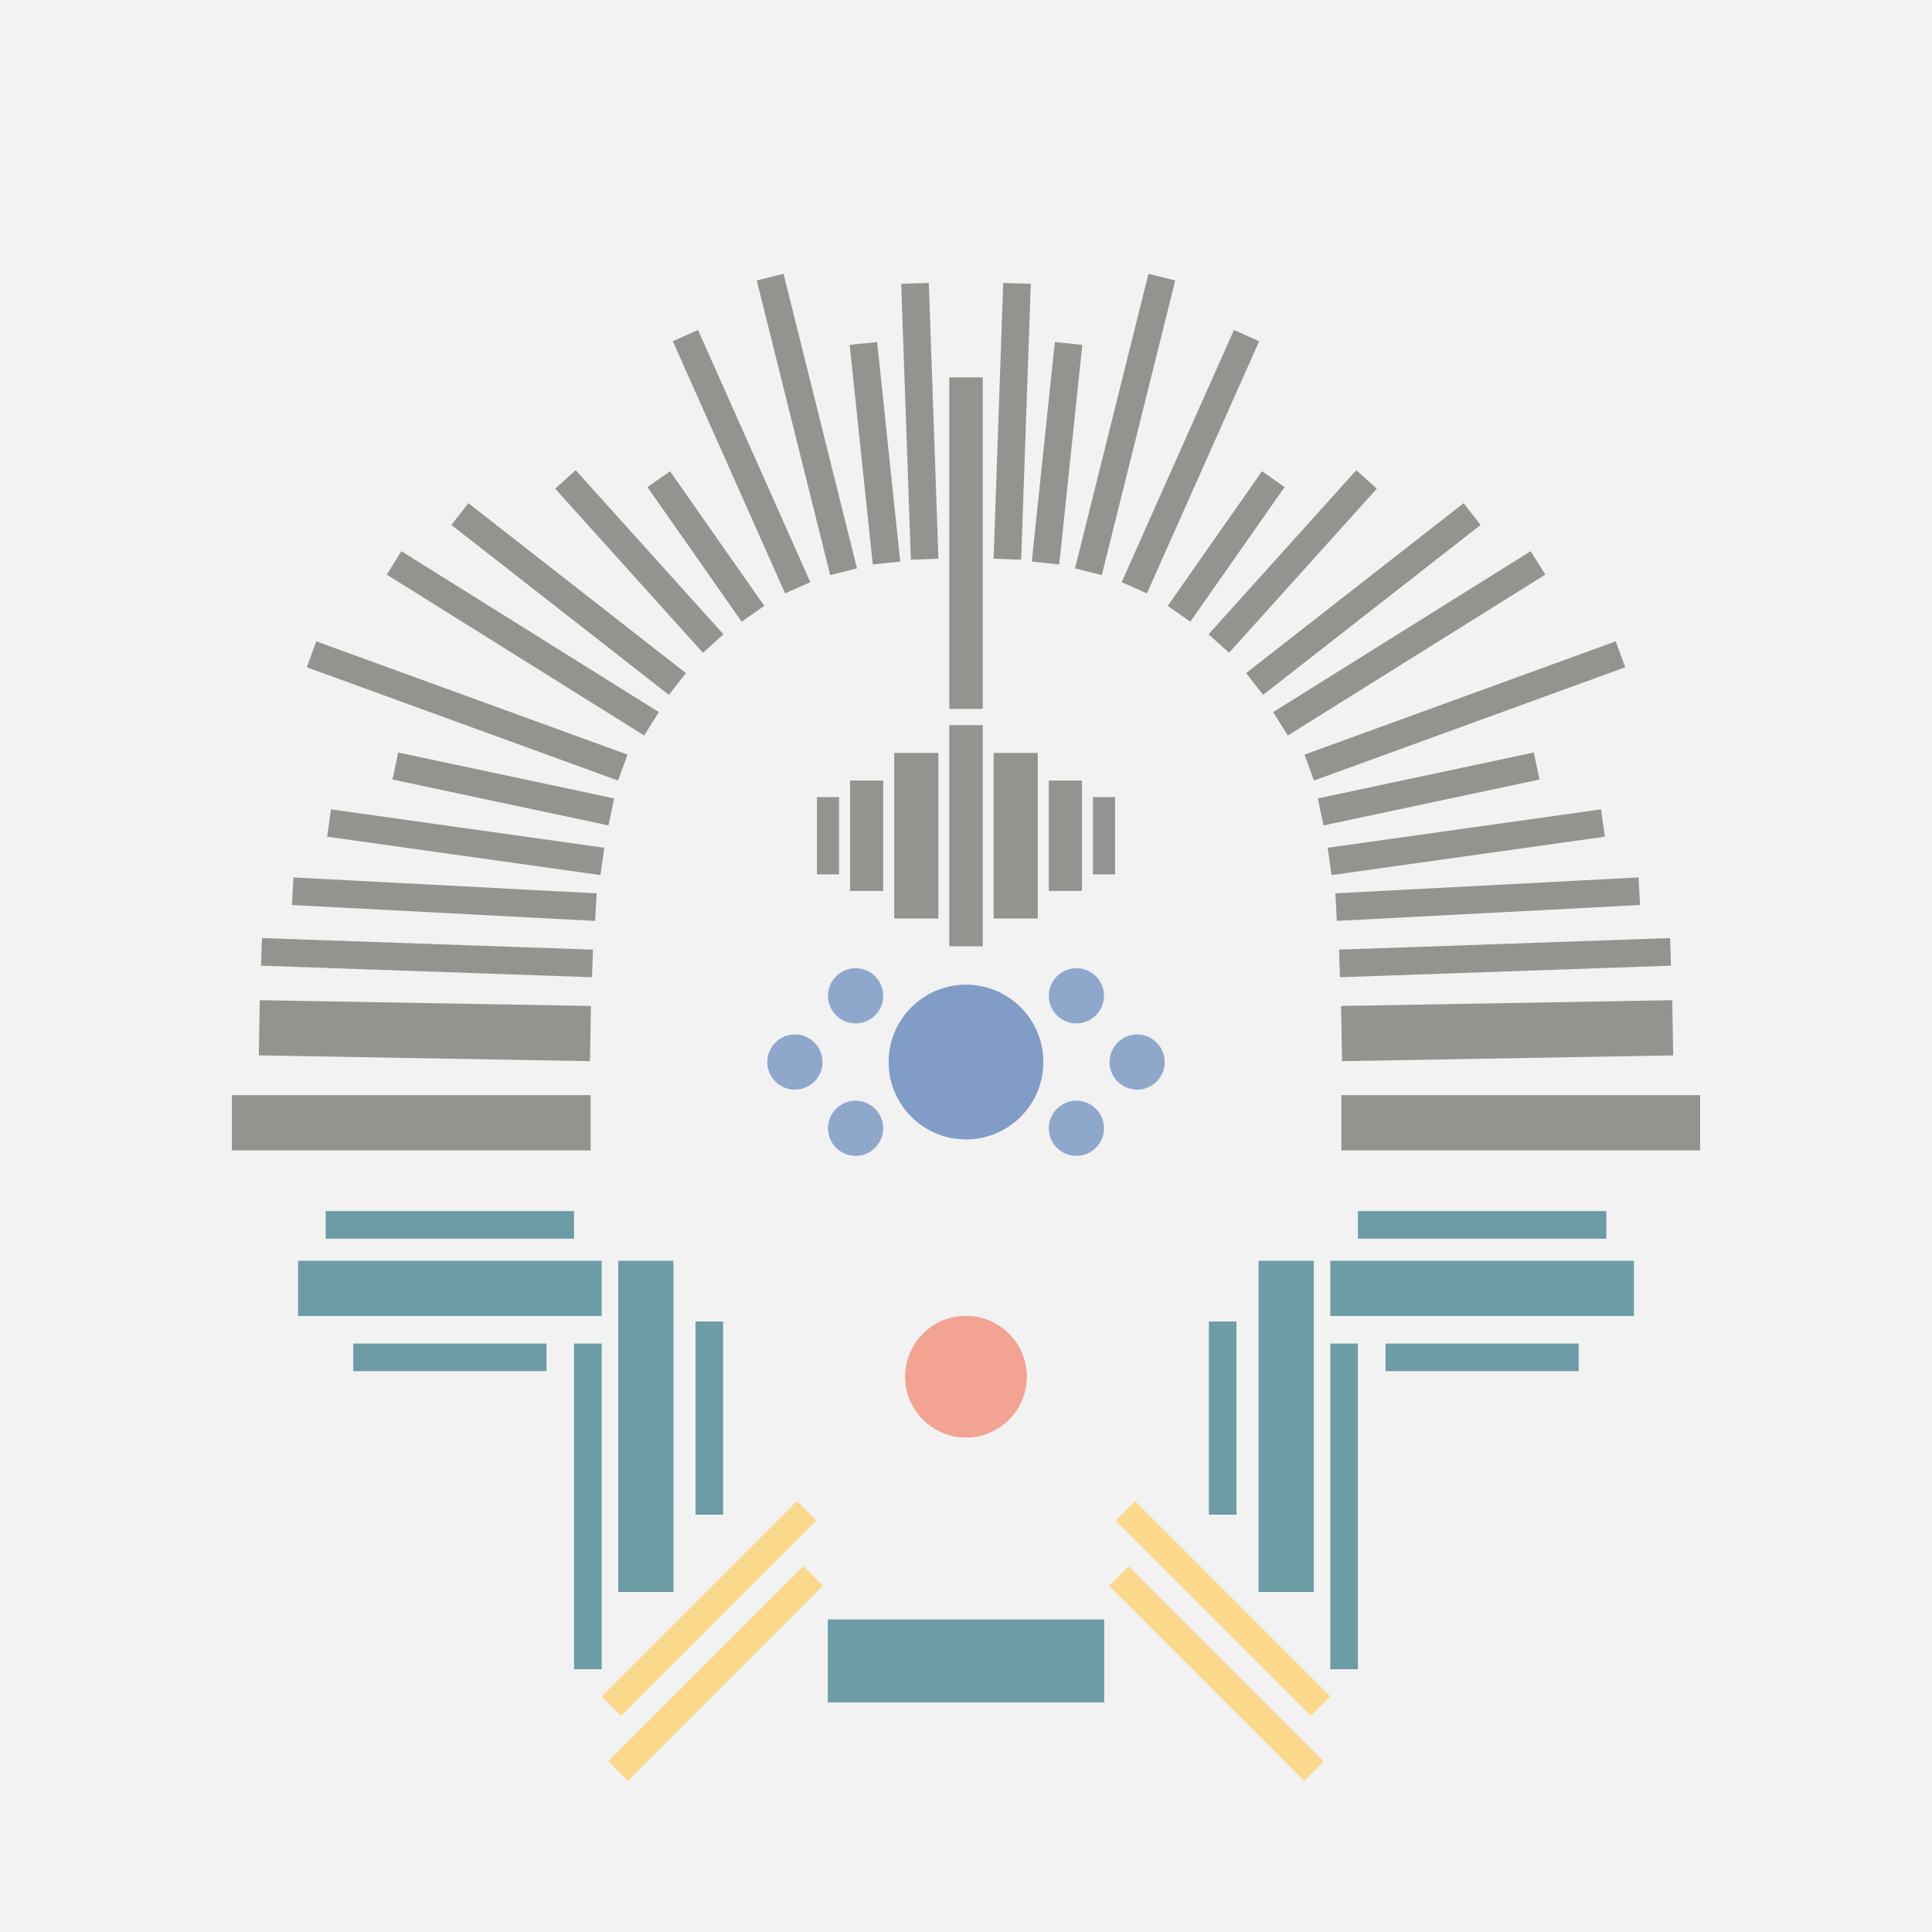 <svg xmlns='http://www.w3.org/2000/svg' preserveAspectRatio='xMinYMin meet' viewBox='0 0 350 350'> <filter id='neon' y='-2' x='-1' width='350' height='350'><feDropShadow flood-color='#8A795D' dx='0' dy='6' flood-opacity='0.65' stdDeviation='2.5' result='shadow'/><feOffset in='StrokePaint' dx='0' dy='2.4' result='offStrPnt'/><feFlood flood-color='#4A4132' flood-opacity='2' result='flood1' /><feOffset in='SourceGraphic' dx='0' dy='2' result='offFlood'/><feOffset in='SourceGraphic' dx='0' dy='9' result='offShadow'/><feComposite in='flood1' in2='offFlood' operator='in'  result='cmpFlood' /><feComposite in='shadow' in2='offShadow' operator='in' result='cmpSha' /><feGaussianBlur in='offStrPnt' stdDeviation='1' result='bStrokeP'/><feGaussianBlur in='cmpFlood' stdDeviation='0.6' result='bFlood'/><feGaussianBlur in='cmpSha' stdDeviation='0.6' result='bShadow'/><feMerge><feMergeNode in='bStrokeP'/><feMergeNode in='bshadow'/><feMergeNode in='bFlood'/><feMergeNode in='SourceGraphic'/></feMerge></filter>  <rect width='100%'  height='100%' fill='#F2F2F2'/> <g filter='url(#neon)' ><rect x='150' y= '280' width='50 ' height=  '15 '  fill= '#6E9CA6' /><rect x='54 ' y= '215' width='55 ' height=  '10 '  fill= '#6E9CA6' /><rect x='59 ' y= '206' width='45 ' height=  '5  '  fill= '#6E9CA6' /><rect x='64 ' y= '230' width='35 ' height=  '5  '  fill= '#6E9CA6' /><rect x='112' y= '215' width='10 ' height=  '60 '  fill= '#6E9CA6' /><rect x='126' y= '226' width='5  ' height=  '35 '  fill= '#6E9CA6' /><rect x='104' y= '230' width='5  ' height=  '59 '  fill= '#6E9CA6' /><rect x='104' y= '275' width='50 ' height=  '5  '  fill= '#fad98c' transform = '  translate( -159   , 173 ) rotate ( -45)'  /><rect x='105' y= '287' width='50 ' height=  '5  '  fill= '#fad98c' transform = '  translate( -167   , 177 ) rotate ( -45)'  /><rect x='150' y= '280' width='50 ' height=  '15 '  fill= '#6E9CA6' transform= 'scale(-1,1) translate(-350,0)'/><rect x='54 ' y= '215' width='55 ' height=  '10 '  fill= '#6E9CA6' transform= 'scale(-1,1) translate(-350,0)'/><rect x='59 ' y= '206' width='45 ' height=  '5  '  fill= '#6E9CA6' transform= 'scale(-1,1) translate(-350,0)'/><rect x='64 ' y= '230' width='35 ' height=  '5  '  fill= '#6E9CA6' transform= 'scale(-1,1) translate(-350,0)'/><rect x='112' y= '215' width='10 ' height=  '60 '  fill= '#6E9CA6' transform= 'scale(-1,1) translate(-350,0)'/><rect x='126' y= '226' width='5  ' height=  '35 '  fill= '#6E9CA6' transform= 'scale(-1,1) translate(-350,0)'/><rect x='104' y= '230' width='5  ' height=  '59 '  fill= '#6E9CA6' transform= 'scale(-1,1) translate(-350,0)'/><rect x='104' y= '275' width='50 ' height=  '5  '  fill= '#fad98c' transform = ' scale(-1,1)  translate(-350,0) translate( -159   , 173 ) rotate ( -45)'  /><rect x='105' y= '287' width='50 ' height=  '5  '  fill= '#fad98c' transform = ' scale(-1,1)  translate(-350,0) translate( -167   , 177 ) rotate ( -45)'  /><rect x='172' y= '118' width='6  ' height=  '40 '  fill= '#94938F' /><rect x='172' y= '55 ' width='6  ' height=  '60 '  fill= '#94938F' /><rect x='162' y= '123' width='8  ' height=  '30 '  fill= '#94938F' /><rect x='154' y= '128' width='6  ' height=  '20 '  fill= '#94938F' /><rect x='148' y= '131' width='4  ' height=  '14 '  fill= '#94938F' /><rect x='42 ' y= '185' width='65 ' height=  '10 '  fill= '#94938F' /><rect x='47 ' y= '158' width='60 ' height=  '5  '  fill= '#94938F' transform = '  translate( 6   , -3  ) rotate ( 2  )'  /><rect x='47 ' y= '168' width='60 ' height=  '10 '  fill= '#94938F' transform = '  translate( 3   , -1  ) rotate ( 1  )'  /><rect x='53 ' y= '148' width='55 ' height=  '5  '  fill= '#94938F' transform = '  translate( 153 , 304 ) rotate ( -177  )'  /><rect x='59 ' y= '138' width='50 ' height=  '5  '  fill= '#94938F' transform = '  translate( 148 , 290 ) rotate ( -172  )'  /><rect x='67 ' y= '101' width='55 ' height=  '5  '  fill= '#94938F' transform = '  translate( 120 , 241 ) rotate ( -148  )'  /><rect x='78 ' y= '92 ' width='50 ' height=  '5  '  fill= '#94938F' transform = '  translate( 126 , 233 ) rotate ( -142  )'  /><rect x='95 ' y= '86 ' width='40 ' height=  '5  '  fill= '#94938F' transform = '  translate( 127 , 233 ) rotate ( -132  )'  /><rect x='125' y= '70 ' width='5  ' height=  '29.77 '  fill= '#94938F' transform = '  translate( 281 , 82  ) rotate ( 145)'  /><rect x='119' y= '61 ' width='55 ' height=  '5  '  fill= '#94938F' transform = '  translate( 120 , 221 ) rotate ( -104  )'  /><rect x='139' y= '66 ' width='40 ' height=  '5  '  fill= '#94938F' transform = '  translate( 107 , 234 ) rotate ( -96)'  /><rect x='142' y= '60 ' width='50 ' height=  '5  '  fill= '#94938F' transform = '  translate( 110 , 232 ) rotate ( -92)'  /><rect x='132' y= '45 ' width='5  ' height=  '50 '  fill= '#94938F' transform = '  translate( -17 , 61  ) rotate ( -24)'  /><rect x='89 ' y= '110' width='5  ' height=  '40 '  fill= '#94938F' transform = '  translate( -55 , 192 ) rotate ( -78)'  /><rect x='55 ' y= '113' width='60 ' height=  '5  '  fill= '#94938F' transform = '  translate( 125 , 253 ) rotate ( -160  )'  /><rect x='172' y= '118' width='6  ' height=  '40 '  fill= '#94938F' transform= 'scale(-1,1) translate(-350,0)'/><rect x='172' y= '55 ' width='6  ' height=  '60 '  fill= '#94938F' transform= 'scale(-1,1) translate(-350,0)'/><rect x='162' y= '123' width='8  ' height=  '30 '  fill= '#94938F' transform= 'scale(-1,1) translate(-350,0)'/><rect x='154' y= '128' width='6  ' height=  '20 '  fill= '#94938F' transform= 'scale(-1,1) translate(-350,0)'/><rect x='148' y= '131' width='4  ' height=  '14 '  fill= '#94938F' transform= 'scale(-1,1) translate(-350,0)'/><rect x='42 ' y= '185' width='65 ' height=  '10 '  fill= '#94938F' transform= 'scale(-1,1) translate(-350,0)'/><rect x='47 ' y= '158' width='60 ' height=  '5  '  fill= '#94938F' transform = ' scale(-1,1)  translate(-350,0) translate( 6   , -3  ) rotate ( 2  )'  /><rect x='47 ' y= '168' width='60 ' height=  '10 '  fill= '#94938F' transform = ' scale(-1,1)  translate(-350,0) translate( 3   , -1  ) rotate ( 1  )'  /><rect x='53 ' y= '148' width='55 ' height=  '5  '  fill= '#94938F' transform = ' scale(-1,1)  translate(-350,0) translate( 153 , 304 ) rotate ( -177  )'  /><rect x='59 ' y= '138' width='50 ' height=  '5  '  fill= '#94938F' transform = ' scale(-1,1)  translate(-350,0) translate( 148 , 290 ) rotate ( -172  )'  /><rect x='67 ' y= '101' width='55 ' height=  '5  '  fill= '#94938F' transform = ' scale(-1,1)  translate(-350,0) translate( 120 , 241 ) rotate ( -148  )'  /><rect x='78 ' y= '92 ' width='50 ' height=  '5  '  fill= '#94938F' transform = ' scale(-1,1)  translate(-350,0) translate( 126 , 233 ) rotate ( -142  )'  /><rect x='95 ' y= '86 ' width='40 ' height=  '5  '  fill= '#94938F' transform = ' scale(-1,1)  translate(-350,0) translate( 127 , 233 ) rotate ( -132  )'  /><rect x='125' y= '70 ' width='5  ' height=  '29.77 '  fill= '#94938F' transform = ' scale(-1,1)  translate(-350,0) translate( 281 , 82  ) rotate ( 145)'  /><rect x='119' y= '61 ' width='55 ' height=  '5  '  fill= '#94938F' transform = ' scale(-1,1)  translate(-350,0) translate( 120 , 221 ) rotate ( -104  )'  /><rect x='139' y= '66 ' width='40 ' height=  '5  '  fill= '#94938F' transform = ' scale(-1,1)  translate(-350,0) translate( 107 , 234 ) rotate ( -96)'  /><rect x='142' y= '60 ' width='50 ' height=  '5  '  fill= '#94938F' transform = ' scale(-1,1)  translate(-350,0) translate( 110 , 232 ) rotate ( -92)'  /><rect x='132' y= '45 ' width='5  ' height=  '50 '  fill= '#94938F' transform = ' scale(-1,1)  translate(-350,0) translate( -17 , 61  ) rotate ( -24)'  /><rect x='89 ' y= '110' width='5  ' height=  '40 '  fill= '#94938F' transform = ' scale(-1,1)  translate(-350,0) translate( -55 , 192 ) rotate ( -78)'  /><rect x='55 ' y= '113' width='60 ' height=  '5  '  fill= '#94938F' transform = ' scale(-1,1)  translate(-350,0) translate( 125 , 253 ) rotate ( -160  )'  /><circle cx='175' cy='236' r ='11 '  fill= '#f2a391' /><circle cx='175' cy='236' r ='11 '  fill= '#f2a391' transform= 'scale(-1,1) translate(-350,0)'/></g><g fill-opacity='0.85'><circle cx='175' cy='179' r ='14 '  fill= '#7F9AC6' filter='url(#neon)'  /><circle cx='155' cy='191' r ='5  '  fill= '#7F9AC6' filter='url(#neon)'  /><circle cx='155' cy='167' r ='5  '  fill= '#7F9AC6' filter='url(#neon)'  /><circle cx='144' cy='179' r ='5  '  fill= '#7F9AC6' filter='url(#neon)'  /><circle cx='175' cy='179' r ='14 '  fill= '#7F9AC6' filter='url(#neon)'  transform= 'scale(-1,1) translate(-350,0)'/><circle cx='155' cy='191' r ='5  '  fill= '#7F9AC6' filter='url(#neon)'  transform= 'scale(-1,1) translate(-350,0)'/><circle cx='155' cy='167' r ='5  '  fill= '#7F9AC6' filter='url(#neon)'  transform= 'scale(-1,1) translate(-350,0)'/><circle cx='144' cy='179' r ='5  '  fill= '#7F9AC6' filter='url(#neon)'  transform= 'scale(-1,1) translate(-350,0)'/></g></svg>
